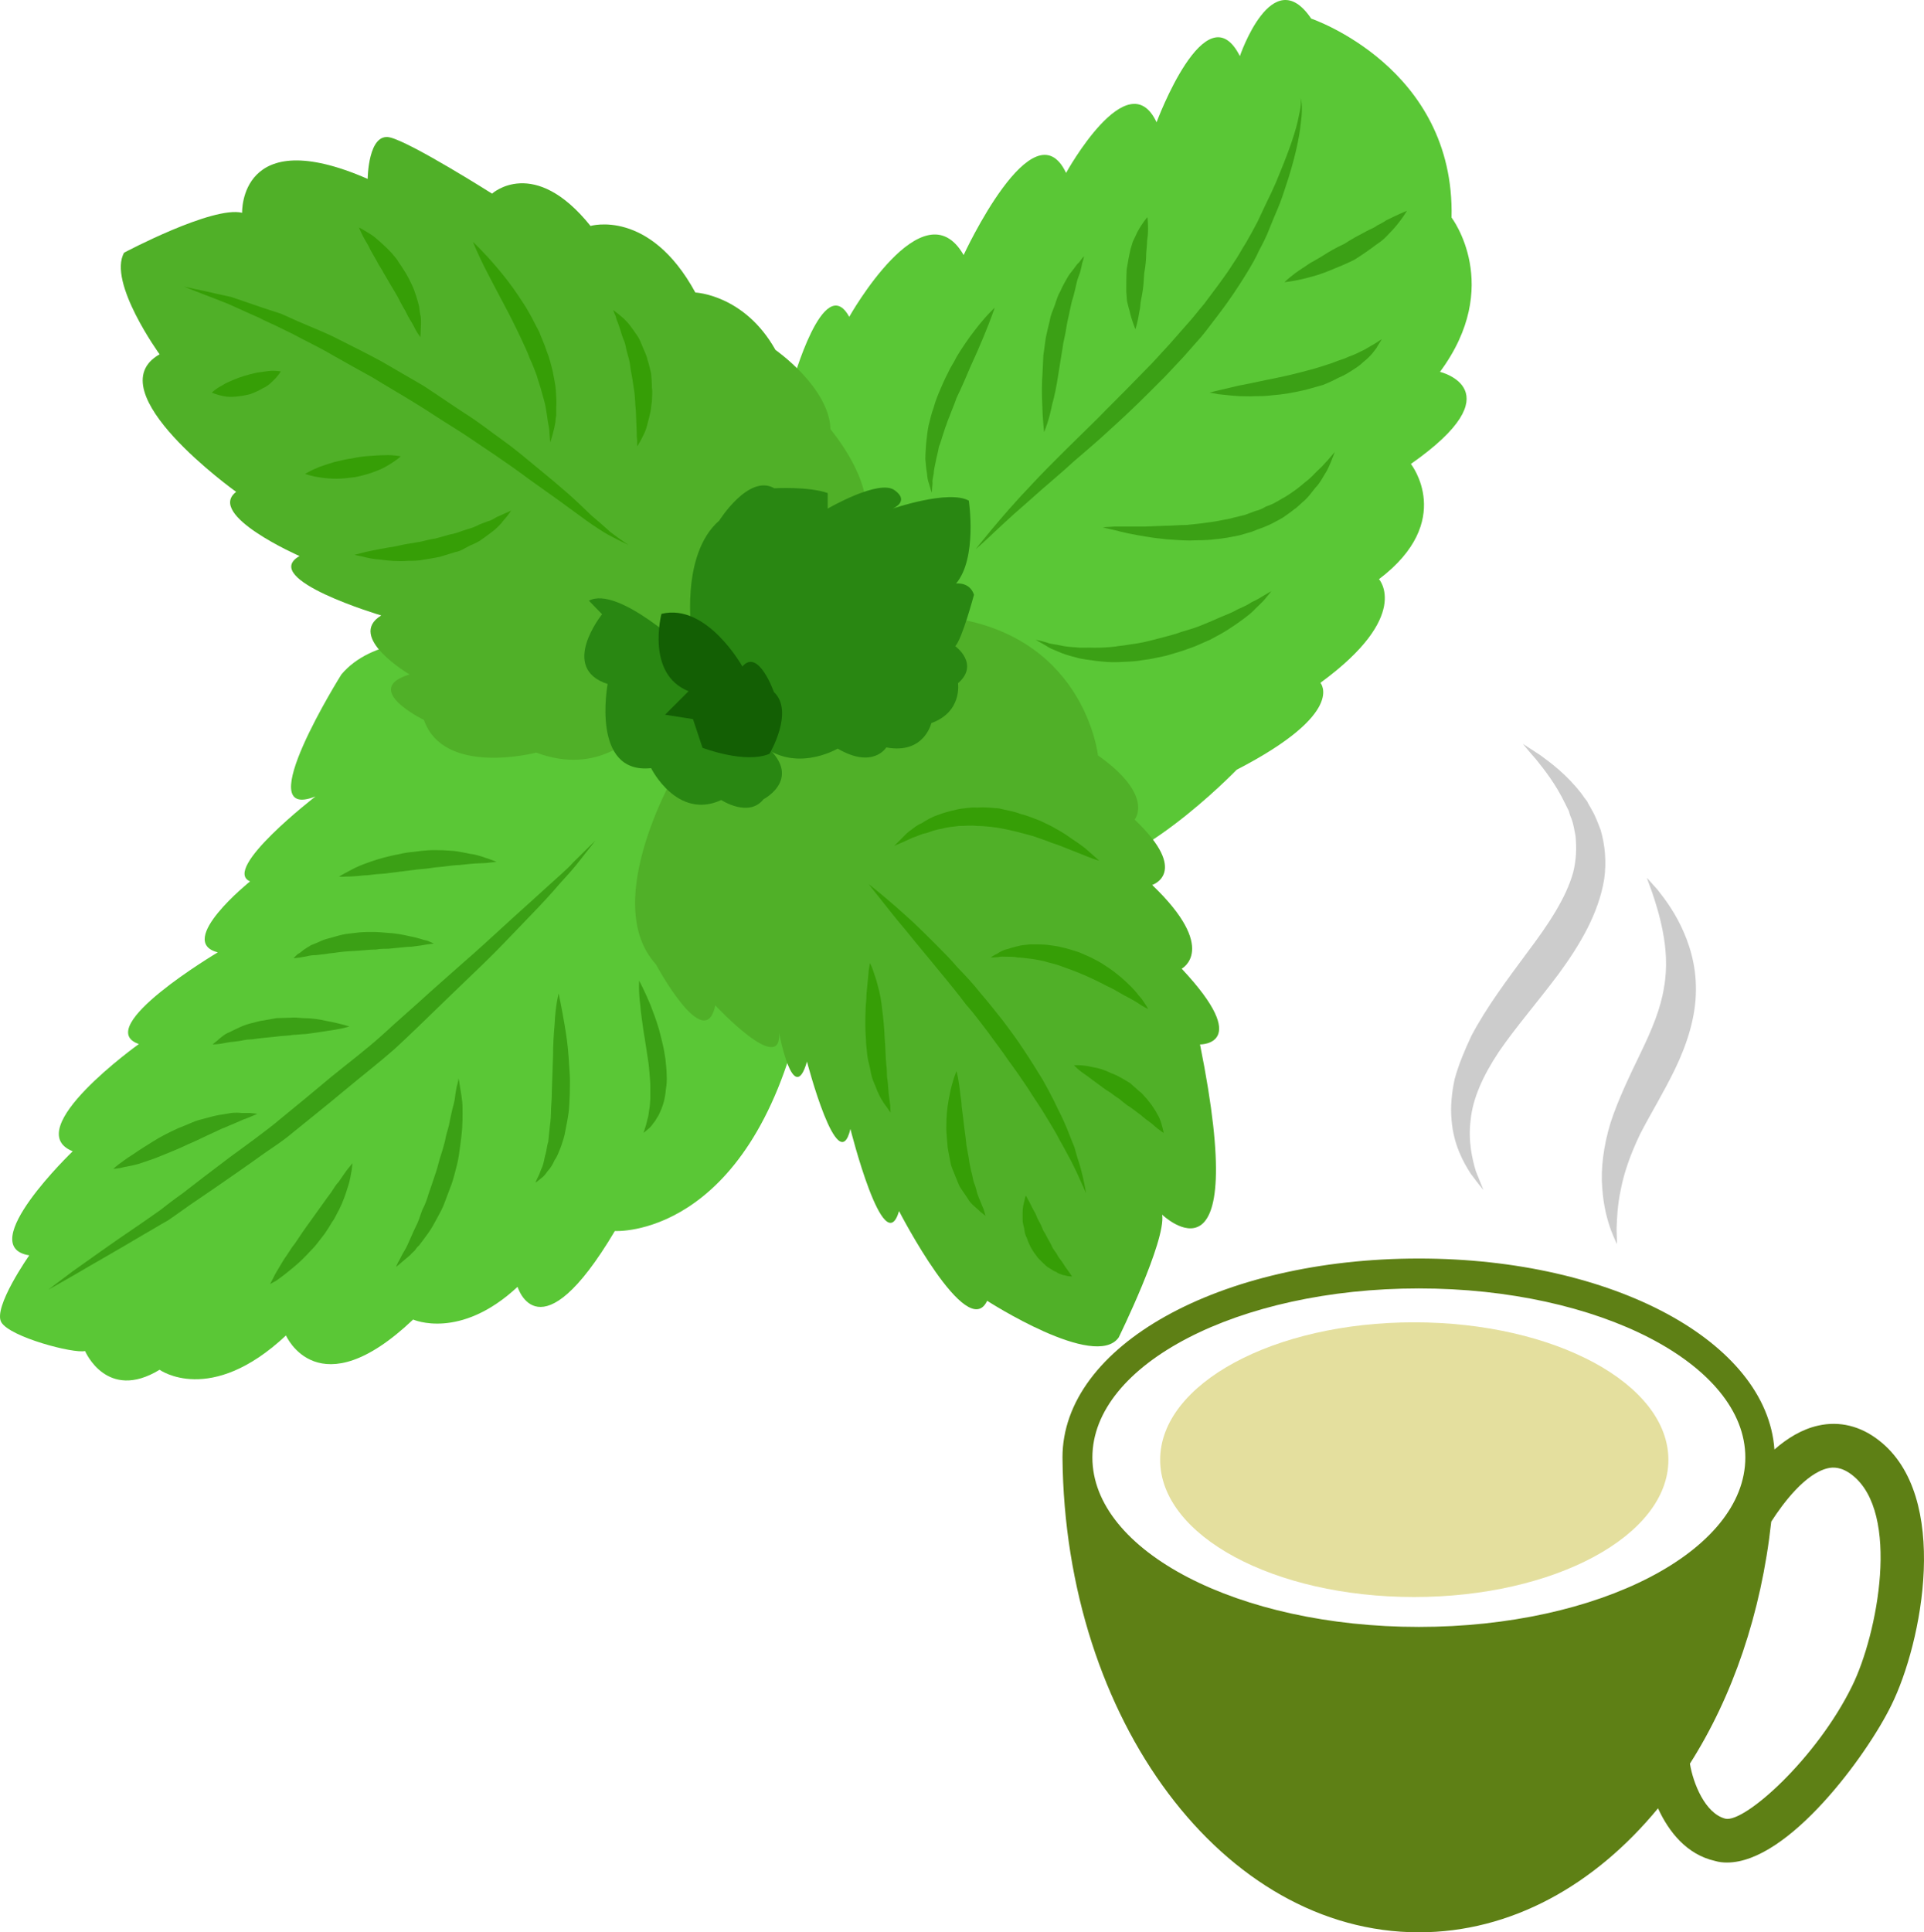 <?xml version="1.0" encoding="UTF-8" standalone="no"?>
<svg
   xmlns:dc="http://purl.org/dc/elements/1.1/"
   xmlns:cc="http://creativecommons.org/ns#"
   xmlns:rdf="http://www.w3.org/1999/02/22-rdf-syntax-ns#"
   xmlns:svg="http://www.w3.org/2000/svg"
   xmlns="http://www.w3.org/2000/svg"
   id="svg97"
   viewBox="0 0 4826.618 4846.695"
   style="clip-rule:evenodd;fill-rule:evenodd;image-rendering:optimizeQuality;shape-rendering:geometricPrecision;text-rendering:geometricPrecision"
   version="1.1"
   height="48.467mm"
   width="48.266mm"
   xml:space="preserve">
 <defs
   id="defs4">
  <style
   id="style2"
   type="text/css">
   <![CDATA[
    .fil0 {fill:#E4DF9E;fill-rule:nonzero}
    .fil8 {fill:#135F04;fill-rule:nonzero}
    .fil7 {fill:#298712;fill-rule:nonzero}
    .fil6 {fill:#369E06;fill-rule:nonzero}
    .fil5 {fill:#3BA015;fill-rule:nonzero}
    .fil4 {fill:#50B028;fill-rule:nonzero}
    .fil3 {fill:#5AC736;fill-rule:nonzero}
    .fil1 {fill:#5E8015;fill-rule:nonzero}
    .fil2 {fill:#CCCCCC;fill-rule:nonzero}
   ]]>
  </style>
 </defs>
 <g
   transform="translate(-8068.601,-12227.305)"
   id="Vrstva_x0020_1">
  <g
   id="_877391848">
   <g
   id="g11">
    <path
   style="fill:#e4df9e;fill-rule:nonzero"
   id="path7"
   d="m 12254,15889 c 0,190 -286,344 -638,344 -352,0 -637,-154 -637,-344 0,-191 285,-345 637,-345 352,0 638,154 638,345 z"
   class="fil0" />
    <path
   style="fill:#5e8015;fill-rule:nonzero"
   id="path9"
   d="m 12715,16456 c -89,182 -270,344 -318,333 -51,-13 -81,-89 -89,-138 107,-168 179,-377 204,-607 30,-47 86,-121 142,-134 13,-3 34,-4 61,17 122,95 64,399 0,529 z m -1087,-148 c -453,0 -819,-190 -819,-425 0,-234 366,-424 819,-424 452,0 819,190 819,424 0,235 -367,425 -819,425 z m 1154,-468 c -46,-36 -99,-49 -152,-37 -41,9 -78,32 -110,60 -19,-270 -404,-479 -892,-479 -501,0 -894,219 -894,499 6,659 404,1191 894,1191 231,0 441,-118 600,-311 27,59 72,116 143,132 10,3 20,4 30,4 155,0 352,-271 412,-394 78,-157 150,-525 -31,-665 z"
   class="fil1" />
   </g>
   <path
   style="fill:#cccccc;fill-rule:nonzero"
   id="path13"
   d="m 12200,14429 c 0,0 4,12 13,36 8,24 19,57 27,99 8,41 12,90 3,140 -8,52 -30,105 -58,163 -28,58 -57,118 -76,176 -18,59 -25,117 -21,163 3,47 13,82 22,107 9,23 15,35 15,35 0,0 0,-13 -1,-38 1,-25 2,-60 11,-101 8,-41 24,-87 48,-137 25,-49 58,-102 88,-164 30,-62 52,-131 52,-197 1,-65 -18,-121 -38,-162 -21,-43 -44,-72 -59,-91 -17,-19 -26,-29 -26,-29 z"
   class="fil2" />
   <path
   style="fill:#cccccc;fill-rule:nonzero"
   id="path15"
   d="m 11889,14093 c 0,0 11,14 33,39 20,25 49,61 73,111 3,6 6,12 9,18 2,7 4,14 7,20 5,14 7,28 10,43 3,30 2,60 -6,92 -18,64 -62,130 -114,199 -51,69 -103,138 -141,210 -17,36 -32,72 -42,108 -8,37 -11,72 -8,103 5,63 30,107 48,135 20,27 32,41 32,41 0,0 -7,-17 -19,-47 -9,-30 -20,-76 -13,-129 5,-53 31,-111 71,-171 41,-60 95,-122 149,-194 53,-72 101,-152 115,-239 6,-43 2,-86 -9,-123 -7,-18 -13,-35 -22,-50 -4,-8 -9,-15 -12,-22 -5,-6 -10,-13 -14,-19 -38,-49 -78,-78 -104,-97 -28,-18 -43,-28 -43,-28 z"
   class="fil2" />
  </g>
 </g>
 <g
   transform="translate(-8068.601,-12227.305)"
   id="Vrstva_x0020_1_0">
  <path
   style="fill:#5ac736;fill-rule:nonzero"
   id="path20"
   d="m 9155,13834 c 0,0 -153,-7 -230,85 0,0 -234,373 -65,306 0,0 -237,183 -164,213 0,0 -188,151 -81,178 0,0 -318,189 -198,230 0,0 -301,215 -166,269 0,0 -249,239 -109,261 0,0 -92,131 -70,168 22,37 181,79 210,72 0,0 54,128 187,47 0,0 127,92 317,-86 0,0 81,186 319,-40 0,0 117,53 262,-82 0,0 54,180 244,-140 0,0 335,21 467,-543 l 30,-423 -711,-611 z"
   class="fil3" />
  <path
   style="fill:#5ac736;fill-rule:nonzero"
   id="path22"
   d="m 9952,13292 c 0,0 57,-181 104,-103 0,0 79,-284 143,-167 0,0 186,-331 287,-155 0,0 175,-379 257,-206 0,0 155,-281 227,-127 0,0 124,-334 209,-166 0,0 81,-239 179,-94 0,0 361,122 352,499 0,0 131,171 -29,387 0,0 191,46 -73,231 0,0 113,143 -80,289 0,0 83,92 -147,260 0,0 67,75 -210,218 0,0 -275,285 -435,250 0,0 -331,-17 -352,-21 -22,-3 -705,-927 -705,-927 z"
   class="fil3" />
  <path
   style="fill:#50b028;fill-rule:nonzero"
   id="path24"
   d="m 9665,14066 c 0,0 -92,109 -251,49 0,0 -232,61 -282,-82 0,0 -159,-77 -36,-114 0,0 -160,-94 -71,-148 0,0 -307,-91 -205,-149 0,0 -235,-103 -159,-161 0,0 -354,-253 -192,-345 0,0 -131,-181 -89,-255 0,0 222,-118 296,-100 0,0 -8,-226 315,-85 0,0 1,-117 56,-104 54,13 256,141 256,141 0,0 105,-96 247,81 0,0 148,-44 263,167 0,0 123,5 201,144 0,0 135,94 138,199 0,0 104,123 87,216 l -218,261 z"
   class="fil4" />
  <path
   style="fill:#50b028;fill-rule:nonzero"
   id="path26"
   d="m 9772,14149 c 0,0 -203,338 -58,497 0,0 123,229 149,103 0,0 167,179 160,69 0,0 36,190 70,72 0,0 78,299 109,169 0,0 84,335 122,206 0,0 171,332 221,225 0,0 271,175 330,92 0,0 119,-242 109,-308 0,0 224,214 95,-427 0,0 134,2 -46,-190 0,0 94,-49 -74,-210 0,0 96,-31 -44,-164 0,0 51,-60 -92,-161 0,0 -34,-316 -401,-349 l -274,61 z"
   class="fil4" />
  <path
   style="fill:#3ba015;fill-rule:nonzero"
   id="path28"
   d="m 8190,15462 c 0,0 22,-17 61,-46 40,-28 96,-69 166,-116 17,-12 35,-24 53,-37 18,-14 36,-28 56,-42 37,-29 78,-60 119,-91 21,-15 42,-31 64,-47 21,-16 43,-32 64,-50 42,-34 85,-70 127,-105 43,-35 87,-68 128,-105 40,-37 81,-72 119,-107 39,-35 77,-68 112,-99 36,-32 69,-63 100,-91 31,-28 59,-53 84,-76 25,-23 48,-42 64,-60 34,-34 55,-54 55,-54 0,0 -17,22 -48,61 -15,19 -36,40 -58,66 -22,25 -49,53 -78,83 -29,30 -60,63 -94,96 -34,33 -71,68 -108,104 -38,37 -77,75 -117,112 -41,36 -85,70 -128,106 -43,36 -86,70 -129,105 -21,18 -44,33 -66,48 -22,16 -44,31 -65,46 -43,30 -85,59 -125,86 -20,14 -39,28 -57,40 -20,11 -39,23 -57,33 -72,43 -133,77 -175,102 -43,25 -67,38 -67,38 z"
   class="fil5" />
  <path
   style="fill:#3ba015;fill-rule:nonzero"
   id="path30"
   d="m 8353,15159 c 0,0 4,-4 13,-11 8,-6 20,-15 36,-25 14,-10 32,-21 51,-33 19,-12 41,-23 63,-33 12,-5 23,-9 34,-14 11,-5 23,-8 35,-11 11,-3 22,-6 33,-8 11,-2 21,-3 30,-5 10,-1 19,-1 27,0 8,0 15,0 21,0 11,1 18,2 18,2 0,0 -6,3 -16,7 -5,2 -11,5 -18,7 -7,3 -14,6 -23,10 -8,3 -16,7 -26,11 -9,3 -19,9 -29,13 -20,9 -41,20 -63,29 -22,11 -44,19 -65,28 -21,9 -42,15 -59,21 -18,5 -34,7 -45,10 -11,2 -17,2 -17,2 z"
   class="fil5" />
  <path
   style="fill:#3ba015;fill-rule:nonzero"
   id="path32"
   d="m 8602,14847 c 0,0 3,-3 11,-9 3,-3 8,-7 13,-11 5,-4 11,-8 19,-11 8,-4 16,-8 25,-12 8,-4 17,-7 28,-10 10,-2 20,-6 31,-7 11,-2 22,-4 33,-6 11,0 23,-1 34,-1 11,-1 22,0 33,1 21,0 42,3 58,7 34,6 58,14 58,14 0,0 -6,2 -15,4 -10,2 -24,5 -40,7 -8,1 -17,3 -26,4 -9,1 -19,3 -29,4 -10,0 -21,2 -31,2 -10,2 -21,2 -31,3 -22,3 -43,4 -63,7 -9,2 -20,1 -28,3 -9,2 -17,3 -25,4 -16,1 -30,5 -40,6 -10,1 -15,1 -15,1 z"
   class="fil5" />
  <path
   style="fill:#3ba015;fill-rule:nonzero"
   id="path34"
   d="m 8805,14631 c 0,0 4,-5 11,-11 5,-2 9,-6 14,-10 6,-4 12,-8 19,-12 8,-3 17,-7 26,-11 9,-4 18,-6 29,-9 10,-3 21,-6 32,-8 11,-1 22,-3 34,-4 12,-1 23,-1 35,-1 11,0 23,1 34,2 22,1 42,5 59,9 18,3 32,9 43,11 9,4 16,7 16,7 0,0 -7,1 -16,2 -10,2 -24,4 -41,6 -9,0 -18,1 -27,2 -9,1 -19,2 -30,3 -10,0 -21,0 -31,2 -11,0 -22,1 -33,2 -21,2 -43,2 -63,5 -10,2 -20,2 -29,4 -9,1 -18,2 -26,3 -8,0 -16,1 -23,3 -6,1 -12,2 -17,3 -10,1 -16,2 -16,2 z"
   class="fil5" />
  <path
   style="fill:#3ba015;fill-rule:nonzero"
   id="path36"
   d="m 8919,14426 c 0,0 5,-3 14,-8 10,-5 23,-13 40,-20 18,-7 37,-14 60,-20 12,-3 23,-6 36,-8 12,-3 24,-5 37,-6 13,-2 25,-3 38,-4 13,-1 26,0 37,0 13,1 24,1 36,3 12,2 22,4 31,6 11,1 20,4 27,6 8,3 15,5 21,7 11,4 18,7 18,7 0,0 -7,1 -18,2 -11,2 -27,1 -46,3 -9,1 -19,2 -29,3 -11,0 -22,2 -33,3 -12,2 -23,2 -35,4 -12,2 -24,3 -36,4 -24,3 -49,6 -72,9 -11,2 -22,2 -32,3 -11,1 -21,3 -31,3 -18,2 -34,3 -46,3 -11,1 -17,0 -17,0 z"
   class="fil5" />
  <path
   style="fill:#3ba015;fill-rule:nonzero"
   id="path38"
   d="m 8746,15448 c 0,0 3,-5 8,-15 4,-9 12,-22 21,-37 4,-7 9,-15 15,-23 6,-9 11,-18 18,-26 12,-18 24,-36 38,-55 13,-18 26,-36 38,-53 6,-9 13,-17 18,-25 5,-8 10,-16 16,-22 10,-14 18,-27 25,-35 6,-8 10,-12 10,-12 0,0 -1,6 -2,16 -2,11 -4,27 -10,44 -5,17 -12,37 -22,57 -6,10 -10,21 -17,30 -6,10 -12,20 -19,30 -7,9 -14,18 -21,27 -7,9 -16,17 -23,25 -15,16 -30,29 -44,40 -14,12 -26,20 -34,26 -9,5 -15,8 -15,8 z"
   class="fil5" />
  <path
   style="fill:#3ba015;fill-rule:nonzero"
   id="path40"
   d="m 9062,15405 c 0,0 3,-8 10,-20 3,-6 7,-14 12,-22 5,-8 9,-18 14,-29 4,-10 10,-22 15,-33 6,-11 10,-26 15,-39 7,-13 12,-27 16,-41 5,-14 10,-29 15,-44 5,-14 9,-29 13,-44 2,-7 5,-15 7,-22 2,-7 4,-14 6,-22 2,-14 7,-27 10,-40 3,-14 5,-26 8,-38 3,-11 6,-22 7,-31 1,-10 3,-19 4,-26 4,-13 5,-22 5,-22 0,0 2,9 4,24 1,7 3,16 4,26 2,11 2,22 2,35 0,13 0,26 -1,41 -1,14 -3,29 -5,44 -2,15 -4,31 -8,47 -4,15 -8,32 -13,47 -6,15 -11,30 -17,45 -5,15 -13,29 -20,42 -7,13 -14,26 -22,37 -8,11 -16,22 -23,31 -5,4 -8,9 -11,13 -4,4 -8,7 -11,11 -7,6 -13,11 -19,16 -10,9 -17,14 -17,14 z"
   class="fil5" />
  <path
   style="fill:#3ba015;fill-rule:nonzero"
   id="path42"
   d="m 9412,15194 c 0,0 2,-7 8,-18 3,-6 5,-14 9,-22 3,-8 5,-18 7,-28 4,-11 4,-23 8,-35 1,-13 3,-26 4,-39 2,-14 3,-28 3,-44 1,-14 2,-29 2,-44 1,-30 2,-61 3,-89 0,-29 2,-57 4,-79 2,-47 10,-77 10,-77 0,0 7,32 15,79 4,23 8,51 10,80 1,15 2,30 3,46 1,16 0,32 0,47 -1,16 -1,32 -3,47 -2,15 -5,30 -8,45 -2,14 -7,28 -11,40 -5,12 -9,25 -16,34 -5,11 -10,20 -17,27 -5,7 -10,14 -16,18 -10,8 -15,12 -15,12 z"
   class="fil5" />
  <path
   style="fill:#3ba015;fill-rule:nonzero"
   id="path44"
   d="m 9683,15069 c 0,0 2,-6 5,-16 2,-5 3,-12 5,-19 2,-6 3,-13 4,-22 2,-8 2,-18 3,-28 0,-10 0,-20 0,-31 0,-10 -1,-22 -2,-34 -1,-11 -2,-23 -4,-35 -4,-24 -7,-48 -11,-70 -3,-24 -7,-46 -8,-64 -5,-38 -3,-63 -3,-63 0,0 13,24 28,60 7,18 15,39 22,63 3,11 6,24 9,36 3,12 5,25 7,38 1,13 3,26 3,39 1,13 0,25 -2,37 -1,12 -3,24 -6,34 -3,10 -7,20 -11,28 -2,5 -5,8 -7,12 -2,4 -4,7 -7,10 -4,6 -8,11 -12,14 -8,7 -13,11 -13,11 z"
   class="fil5" />
  <path
   style="fill:#3ba015;fill-rule:nonzero"
   id="path46"
   d="m 10516,13605 c 0,0 14,-18 39,-48 25,-30 61,-72 107,-120 46,-49 102,-103 161,-161 29,-30 60,-60 90,-91 16,-16 31,-32 46,-47 15,-16 30,-33 45,-49 14,-16 29,-33 43,-49 15,-16 28,-34 42,-50 26,-35 52,-68 74,-103 12,-17 21,-35 32,-52 10,-17 19,-34 28,-51 8,-17 16,-34 24,-51 8,-16 15,-31 22,-47 26,-62 46,-115 55,-154 4,-19 8,-35 8,-46 0,-11 -2,-16 -2,-16 0,0 2,5 4,17 1,11 1,27 -2,48 -4,41 -17,98 -39,163 -5,16 -11,33 -18,50 -7,17 -15,35 -22,53 -7,19 -16,36 -26,55 -8,18 -19,37 -30,55 -22,36 -46,72 -73,107 -14,18 -27,36 -41,53 -15,17 -30,34 -45,51 -15,16 -30,32 -46,49 -15,15 -31,31 -46,46 -31,31 -63,61 -94,89 -30,28 -61,54 -90,79 -28,26 -56,49 -81,71 -25,22 -47,42 -68,60 -20,18 -37,34 -51,47 -28,27 -46,42 -46,42 z"
   class="fil5" />
  <path
   style="fill:#3ba015;fill-rule:nonzero"
   id="path48"
   d="m 10406,13463 c 0,0 -3,-8 -7,-23 -3,-7 -4,-16 -5,-26 -2,-11 -3,-23 -4,-35 0,-13 1,-26 2,-40 2,-15 3,-30 6,-44 4,-15 7,-30 13,-46 4,-15 10,-30 16,-44 6,-14 13,-30 20,-43 6,-14 15,-26 21,-39 15,-25 31,-48 45,-66 28,-37 51,-58 51,-58 0,0 -10,30 -28,73 -9,22 -20,47 -32,73 -11,26 -23,54 -36,81 -5,15 -11,28 -16,42 -3,8 -6,14 -8,21 -3,7 -5,14 -7,20 -5,14 -8,27 -13,39 -2,13 -6,25 -8,37 -2,11 -5,22 -5,30 -2,10 -4,18 -3,25 -1,15 -2,23 -2,23 z"
   class="fil5" />
  <path
   style="fill:#3ba015;fill-rule:nonzero"
   id="path50"
   d="m 10688,13311 c 0,0 -4,-31 -5,-75 -1,-22 -1,-48 1,-75 1,-14 1,-28 2,-42 2,-15 4,-29 6,-44 3,-14 6,-28 10,-43 2,-14 8,-27 13,-40 4,-13 8,-25 14,-35 5,-12 11,-22 16,-31 5,-10 12,-17 17,-24 5,-7 9,-13 14,-17 7,-10 12,-15 12,-15 0,0 -1,7 -5,19 -1,7 -3,14 -5,22 -3,9 -7,17 -9,28 -2,10 -5,21 -8,33 -4,11 -6,23 -9,36 -2,12 -6,25 -8,39 -2,14 -5,28 -8,41 -4,28 -9,55 -13,82 -4,26 -9,51 -15,72 -4,21 -9,38 -13,50 -4,12 -7,19 -7,19 z"
   class="fil5" />
  <path
   style="fill:#3ba015;fill-rule:nonzero"
   id="path52"
   d="m 10917,13053 c 0,0 -9,-20 -15,-47 -2,-7 -4,-14 -6,-23 -1,-7 -1,-16 -2,-24 0,-18 0,-37 1,-56 3,-18 6,-35 10,-52 3,-8 4,-16 8,-23 3,-7 7,-14 9,-19 13,-24 25,-37 25,-37 0,0 3,19 1,46 -1,7 -2,14 -2,21 -1,8 -1,16 -2,24 0,16 -2,33 -5,50 -1,18 -2,35 -5,51 -1,7 -3,15 -4,22 -1,8 -1,15 -3,22 -4,27 -10,45 -10,45 z"
   class="fil5" />
  <path
   style="fill:#3ba015;fill-rule:nonzero"
   id="path54"
   d="m 10667,13832 c 0,0 11,2 28,7 9,4 20,4 33,7 11,3 25,4 40,5 14,2 30,0 47,1 17,0 35,-1 52,-3 9,-2 18,-2 28,-4 9,-1 18,-3 27,-4 19,-3 37,-8 56,-13 18,-5 37,-9 55,-16 17,-5 35,-10 51,-17 17,-7 32,-13 47,-20 15,-6 30,-12 42,-19 13,-6 25,-11 35,-18 10,-5 19,-9 26,-14 15,-9 24,-14 24,-14 0,0 -7,9 -17,21 -6,7 -14,14 -22,22 -8,9 -18,17 -30,26 -12,9 -25,18 -39,27 -14,9 -29,17 -46,26 -17,7 -34,16 -53,22 -18,7 -37,12 -57,18 -20,4 -39,9 -59,11 -20,4 -41,4 -60,5 -20,1 -39,-1 -57,-3 -18,-3 -36,-4 -51,-9 -16,-4 -30,-8 -43,-14 -12,-5 -23,-9 -31,-15 -16,-9 -26,-15 -26,-15 z"
   class="fil5" />
  <path
   style="fill:#3ba015;fill-rule:nonzero"
   id="path56"
   d="m 10835,13550 c 0,0 11,-1 30,-2 18,0 44,0 76,0 16,-1 33,-1 51,-2 17,0 35,-2 54,-2 20,-2 39,-4 59,-7 9,-1 19,-3 29,-5 9,-2 19,-3 28,-6 l 29,-7 c 9,-3 18,-7 27,-10 9,-2 18,-6 26,-11 8,-3 17,-6 25,-11 8,-4 15,-9 23,-13 7,-4 14,-9 21,-14 14,-9 25,-20 37,-29 11,-9 19,-19 28,-27 9,-8 15,-16 22,-23 11,-13 17,-20 17,-20 0,0 -3,9 -10,26 -4,8 -7,18 -14,28 -7,11 -13,24 -24,35 -10,12 -19,26 -33,37 -7,6 -13,13 -21,18 -7,6 -15,11 -23,17 -8,6 -17,10 -26,15 -9,5 -18,9 -28,13 -9,3 -19,7 -29,11 l -31,9 c -10,2 -20,4 -31,6 -11,2 -21,3 -32,4 -21,3 -42,2 -62,3 -20,0 -39,-2 -58,-3 -19,-2 -36,-4 -53,-7 -32,-5 -59,-11 -77,-16 -19,-4 -30,-7 -30,-7 z"
   class="fil5" />
  <path
   style="fill:#3ba015;fill-rule:nonzero"
   id="path58"
   d="m 11103,13212 c 0,0 7,-2 20,-5 12,-3 30,-7 51,-12 21,-4 46,-9 73,-15 26,-5 54,-11 81,-18 14,-4 28,-7 41,-11 13,-4 26,-8 38,-12 13,-5 24,-9 36,-13 10,-5 21,-8 31,-13 9,-5 18,-8 25,-13 7,-4 14,-8 19,-11 11,-7 17,-11 17,-11 0,0 -4,7 -11,18 -2,5 -8,11 -13,18 -6,7 -13,14 -22,21 -8,8 -17,14 -28,21 -11,7 -22,14 -35,19 -13,7 -26,13 -39,18 -14,4 -29,8 -43,12 -29,7 -58,12 -86,14 -15,2 -28,2 -41,2 -14,1 -26,0 -38,0 -22,-1 -42,-4 -55,-5 -14,-3 -21,-4 -21,-4 z"
   class="fil5" />
  <path
   style="fill:#3ba015;fill-rule:nonzero"
   id="path60"
   d="m 11291,12935 c 0,0 17,-17 45,-35 7,-4 14,-10 23,-15 8,-4 17,-10 26,-15 17,-11 36,-22 56,-31 18,-12 37,-22 56,-32 9,-5 19,-8 26,-14 8,-4 16,-8 23,-13 30,-15 52,-24 52,-24 0,0 -11,20 -34,46 -6,6 -12,13 -19,20 -7,7 -15,13 -24,19 -17,13 -36,26 -55,38 -20,10 -42,19 -62,27 -19,8 -39,14 -55,18 -34,9 -58,11 -58,11 z"
   class="fil5" />
  <path
   style="fill:#369e06;fill-rule:nonzero"
   id="path62"
   d="m 8530,12946 c 0,0 20,5 55,12 17,4 39,9 63,14 23,8 50,17 79,27 15,5 30,10 46,15 15,7 30,13 47,21 32,14 67,27 101,45 34,17 70,35 105,54 35,20 70,41 105,61 34,22 68,46 102,68 34,21 65,46 96,68 31,22 59,46 87,69 27,22 52,43 75,63 23,20 43,40 61,57 19,16 35,30 48,42 28,21 45,32 45,32 0,0 -18,-8 -50,-25 -16,-9 -34,-21 -54,-35 -20,-15 -43,-31 -67,-49 -25,-18 -52,-37 -80,-57 -28,-21 -58,-42 -89,-63 -32,-21 -64,-44 -98,-65 -33,-20 -66,-43 -101,-64 -34,-21 -69,-41 -103,-62 -34,-19 -69,-38 -102,-57 -32,-19 -65,-34 -96,-51 -15,-7 -30,-15 -45,-22 -15,-7 -29,-13 -42,-20 -28,-12 -53,-24 -76,-34 -22,-9 -43,-17 -59,-23 -34,-13 -53,-21 -53,-21 z"
   class="fil6" />
  <path
   style="fill:#369e06;fill-rule:nonzero"
   id="path64"
   d="m 8958,13619 c 0,0 7,-2 19,-5 11,-3 27,-6 47,-10 9,-1 19,-4 30,-5 11,-2 22,-5 34,-7 12,-2 24,-4 36,-6 12,-3 24,-6 37,-8 12,-3 24,-7 36,-10 12,-2 23,-6 34,-10 11,-4 22,-6 32,-11 9,-5 19,-8 29,-12 9,-2 16,-7 23,-11 7,-3 14,-6 18,-8 11,-5 18,-8 18,-8 0,0 -4,6 -11,15 -4,5 -9,10 -14,17 -6,6 -12,13 -20,19 -8,6 -17,13 -27,20 -9,7 -20,12 -32,17 -12,6 -23,14 -36,16 -13,4 -26,8 -39,12 -14,3 -27,5 -40,7 -14,3 -27,3 -39,3 -25,2 -49,0 -69,-3 -20,-1 -36,-5 -47,-8 -12,-2 -19,-4 -19,-4 z"
   class="fil6" />
  <path
   style="fill:#369e06;fill-rule:nonzero"
   id="path66"
   d="m 8834,13416 c 0,0 14,-9 37,-18 11,-4 24,-8 37,-12 14,-3 28,-7 44,-9 14,-3 28,-5 43,-6 14,-1 27,-2 39,-2 23,-1 40,3 40,3 0,0 -12,11 -33,23 -11,7 -23,12 -37,17 -14,5 -29,9 -44,12 -16,2 -32,4 -46,4 -15,0 -29,-1 -41,-3 -23,-3 -39,-9 -39,-9 z"
   class="fil6" />
  <path
   style="fill:#369e06;fill-rule:nonzero"
   id="path68"
   d="m 8600,13212 c 0,0 10,-10 26,-18 7,-5 17,-9 26,-13 9,-4 20,-8 30,-11 10,-3 21,-6 31,-8 5,-1 10,-1 15,-2 4,-1 9,-1 14,-2 17,-2 31,1 31,1 0,0 -7,12 -20,24 -7,7 -15,14 -25,18 -10,6 -21,11 -32,15 -12,3 -24,5 -35,6 -12,1 -22,1 -31,-1 -17,-3 -30,-9 -30,-9 z"
   class="fil6" />
  <path
   style="fill:#369e06;fill-rule:nonzero"
   id="path70"
   d="m 9123,13073 c 0,0 -3,-5 -8,-12 -5,-8 -10,-20 -18,-32 -4,-7 -8,-14 -11,-21 -4,-7 -9,-15 -13,-23 -4,-8 -8,-16 -13,-24 -5,-8 -10,-17 -15,-25 -4,-7 -9,-16 -14,-24 -4,-9 -10,-16 -14,-24 -4,-8 -9,-16 -13,-23 -4,-7 -8,-14 -11,-21 -8,-13 -14,-24 -18,-33 -4,-8 -6,-13 -6,-13 0,0 5,2 13,7 8,5 20,11 31,21 6,5 13,11 19,17 7,6 13,13 20,20 6,7 13,15 18,24 6,8 11,17 17,26 5,9 10,18 14,27 5,10 8,19 11,28 3,10 6,19 8,28 1,9 2,18 4,25 2,16 0,28 0,38 0,9 -1,14 -1,14 z"
   class="fil6" />
  <path
   style="fill:#369e06;fill-rule:nonzero"
   id="path72"
   d="m 9449,13337 c 0,0 -1,-9 -2,-24 0,-8 -2,-18 -4,-28 -1,-9 -3,-21 -5,-33 -2,-13 -6,-26 -10,-40 -3,-13 -9,-28 -13,-43 -5,-14 -11,-29 -18,-44 -5,-15 -13,-30 -20,-46 -14,-30 -29,-60 -44,-88 -15,-28 -29,-55 -41,-78 -24,-46 -37,-79 -37,-79 0,0 26,24 60,64 17,20 36,44 54,71 9,14 19,28 27,43 9,15 16,31 25,47 6,16 14,33 19,49 7,17 11,34 15,50 3,17 7,33 8,48 1,15 2,30 1,43 0,7 0,14 0,20 -1,6 -2,11 -2,17 -2,11 -4,20 -6,27 -4,15 -7,24 -7,24 z"
   class="fil6" />
  <path
   style="fill:#369e06;fill-rule:nonzero"
   id="path74"
   d="m 9667,13347 c 0,0 0,-6 0,-17 -1,-4 -1,-11 -1,-17 0,-8 -1,-16 -1,-24 0,-8 -1,-17 -1,-26 0,-9 -2,-19 -2,-29 -1,-10 -1,-20 -3,-30 -2,-11 -3,-22 -5,-32 -2,-10 -4,-21 -5,-31 -1,-10 -5,-20 -7,-29 -3,-10 -4,-20 -7,-28 -4,-9 -7,-18 -9,-25 -2,-8 -5,-15 -7,-21 -3,-7 -5,-13 -6,-18 -4,-8 -6,-15 -6,-15 0,0 5,4 13,10 4,3 9,8 14,12 5,5 11,11 16,18 6,8 11,15 17,24 6,8 10,19 14,29 4,10 10,21 12,32 4,11 6,23 9,34 1,12 2,24 2,36 2,12 0,23 0,34 -2,11 -2,22 -5,32 -2,10 -5,19 -7,28 -2,8 -5,16 -8,22 -3,6 -6,12 -8,16 -5,9 -9,15 -9,15 z"
   class="fil6" />
  <path
   style="fill:#369e06;fill-rule:nonzero"
   id="path76"
   d="m 10248,14445 c 0,0 48,37 114,98 17,16 34,33 52,51 19,19 38,38 56,59 20,21 40,42 58,65 19,22 38,46 57,70 18,24 36,48 52,73 17,25 32,50 47,74 14,25 27,49 38,73 12,23 22,46 30,67 4,10 8,21 12,30 3,10 5,19 8,28 6,17 10,33 13,46 6,26 8,41 8,41 0,0 -6,-14 -17,-38 -5,-12 -12,-26 -20,-42 -9,-16 -18,-34 -29,-53 -10,-20 -23,-40 -36,-62 -13,-22 -29,-44 -43,-67 -16,-24 -32,-47 -49,-70 -16,-24 -35,-48 -52,-72 -18,-23 -35,-47 -55,-69 -17,-23 -35,-45 -53,-67 -35,-43 -69,-83 -97,-118 -29,-34 -52,-64 -68,-84 -17,-21 -26,-33 -26,-33 z"
   class="fil6" />
  <path
   style="fill:#369e06;fill-rule:nonzero"
   id="path78"
   d="m 10251,14643 c 0,0 3,5 7,16 3,10 9,24 13,42 5,17 9,39 11,61 3,22 5,46 6,70 2,22 2,45 4,67 2,11 1,22 2,31 2,10 2,19 3,28 1,18 4,32 5,43 0,11 1,17 1,17 0,0 -4,-5 -10,-14 -3,-4 -7,-9 -11,-16 -4,-6 -8,-14 -12,-23 -3,-8 -7,-18 -11,-27 -4,-10 -6,-21 -8,-32 -3,-12 -6,-24 -7,-35 -1,-13 -3,-24 -3,-37 -2,-24 -2,-48 -1,-70 0,-11 1,-22 2,-32 0,-10 1,-20 2,-29 2,-17 3,-33 4,-43 2,-11 3,-17 3,-17 z"
   class="fil6" />
  <path
   style="fill:#369e06;fill-rule:nonzero"
   id="path80"
   d="m 10468,14914 c 0,0 2,6 4,17 2,10 4,25 6,43 1,8 3,18 3,28 1,10 3,21 4,31 2,22 6,44 8,67 2,11 4,22 6,33 1,11 4,21 6,32 3,9 4,20 7,29 4,9 6,18 8,26 3,9 6,16 9,23 2,6 5,12 7,17 3,10 5,17 5,17 0,0 -5,-4 -14,-11 -3,-4 -9,-8 -14,-13 -6,-5 -12,-11 -17,-20 -5,-7 -10,-15 -17,-25 -6,-9 -9,-20 -14,-31 -4,-11 -10,-22 -12,-34 -2,-12 -5,-24 -7,-37 -1,-12 -2,-24 -3,-36 -1,-12 0,-24 0,-36 1,-22 4,-43 8,-61 3,-18 8,-32 11,-43 4,-10 6,-16 6,-16 z"
   class="fil6" />
  <path
   style="fill:#369e06;fill-rule:nonzero"
   id="path82"
   d="m 10642,15226 c 0,0 3,5 6,11 4,6 8,16 13,25 3,5 6,10 8,16 2,6 6,12 9,18 3,5 5,12 8,18 4,6 7,12 10,18 3,6 7,12 10,18 2,6 6,12 10,17 4,5 6,11 10,16 4,5 7,9 10,14 6,10 12,17 16,23 4,6 6,9 6,9 0,0 -4,0 -11,-1 -4,-1 -8,-2 -13,-3 -4,-2 -11,-3 -15,-7 -6,-2 -12,-6 -18,-10 -6,-3 -12,-9 -17,-14 -6,-6 -12,-11 -17,-19 -5,-6 -9,-13 -13,-20 -4,-8 -7,-15 -10,-24 -4,-6 -5,-15 -6,-22 -2,-8 -4,-15 -4,-22 0,-8 0,-14 0,-20 0,-12 3,-22 5,-30 1,-6 3,-11 3,-11 z"
   class="fil6" />
  <path
   style="fill:#369e06;fill-rule:nonzero"
   id="path84"
   d="m 10763,14899 c 0,0 4,0 13,0 8,1 19,1 34,5 14,2 30,7 46,15 17,6 33,16 49,26 7,7 15,13 21,19 8,5 13,13 20,20 5,7 11,13 15,20 5,7 9,14 12,20 4,6 6,13 8,18 2,6 3,11 4,14 2,9 3,13 3,13 0,0 -4,-2 -10,-7 -8,-5 -15,-13 -26,-21 -6,-4 -11,-8 -17,-13 -5,-5 -12,-9 -18,-14 -7,-5 -13,-10 -20,-14 -7,-5 -14,-11 -20,-16 -7,-5 -14,-9 -21,-15 -7,-4 -14,-9 -21,-14 -13,-10 -25,-18 -35,-26 -11,-8 -22,-15 -28,-21 -6,-5 -9,-9 -9,-9 z"
   class="fil6" />
  <path
   style="fill:#369e06;fill-rule:nonzero"
   id="path86"
   d="m 10554,14629 c 0,0 6,-5 17,-10 5,-4 12,-7 20,-10 4,-1 9,-2 14,-4 5,-1 9,-3 15,-4 10,-3 22,-4 34,-5 13,0 26,0 40,1 13,2 27,3 41,7 14,3 28,8 41,12 13,6 27,11 39,18 13,6 24,14 35,21 22,15 41,32 56,47 7,7 14,15 19,22 6,6 10,12 14,18 7,10 10,16 10,16 0,0 -7,-3 -17,-9 -10,-7 -25,-16 -43,-25 -8,-5 -18,-10 -28,-16 -10,-5 -21,-10 -32,-16 -22,-11 -46,-22 -70,-31 -12,-4 -24,-9 -36,-13 -12,-4 -24,-6 -36,-10 -12,-2 -23,-5 -34,-6 -11,-1 -21,-3 -31,-3 -10,-2 -19,-2 -27,-2 -8,0 -16,-1 -22,1 -11,1 -19,1 -19,1 z"
   class="fil6" />
  <path
   style="fill:#369e06;fill-rule:nonzero"
   id="path88"
   d="m 10312,14349 c 0,0 6,-6 17,-17 6,-6 12,-13 21,-20 9,-6 18,-15 31,-20 11,-7 24,-15 39,-20 15,-6 31,-10 48,-14 8,-2 17,-3 26,-4 9,-1 18,-2 26,-1 19,-2 38,1 55,2 19,5 37,7 54,14 17,4 33,11 49,17 15,7 30,14 43,22 13,7 25,15 36,23 11,7 21,14 30,21 8,6 15,13 21,18 11,10 18,16 18,16 0,0 -9,-2 -24,-8 -13,-5 -33,-13 -58,-23 -12,-5 -25,-10 -38,-14 -14,-6 -28,-10 -44,-16 -29,-8 -61,-17 -94,-22 -15,-2 -32,-4 -48,-4 -15,-2 -31,0 -46,0 -15,2 -30,3 -43,7 -15,2 -27,7 -39,11 -13,2 -22,8 -33,11 -9,4 -17,8 -24,11 -15,6 -23,10 -23,10 z"
   class="fil6" />
  <path
   style="fill:#298712;fill-rule:nonzero"
   id="path90"
   d="m 9793,13860 c 0,0 -174,-165 -247,-126 l 33,34 c 0,0 -109,135 14,175 0,0 -43,227 109,211 0,0 65,131 176,80 0,0 69,45 106,-2 0,0 114,-59 -16,-151 -17,-11 -175,-221 -175,-221 z"
   class="fil7" />
  <path
   style="fill:#298712;fill-rule:nonzero"
   id="path92"
   d="m 9804,13817 c 0,0 -30,-198 69,-284 0,0 74,-118 138,-81 0,0 86,-5 134,12 v 39 c 0,0 129,-75 168,-46 39,28 -5,46 -5,46 0,0 140,-48 191,-20 0,0 22,144 -32,208 0,0 34,-5 45,28 0,0 -30,112 -47,129 0,0 62,45 7,93 0,0 11,72 -67,100 0,0 -18,79 -113,61 0,0 -33,55 -122,3 0,0 -116,69 -205,-22 l -180,-183 z"
   class="fil7" />
  <path
   style="fill:#135f04;fill-rule:nonzero"
   id="path94"
   d="m 9931,13899 c 0,0 -89,-160 -203,-132 0,0 -40,151 68,194 l -59,59 70,11 24,72 c 0,0 107,41 168,15 0,0 63,-106 11,-155 0,0 -39,-111 -79,-64 z"
   class="fil8" />
 </g>
</svg>